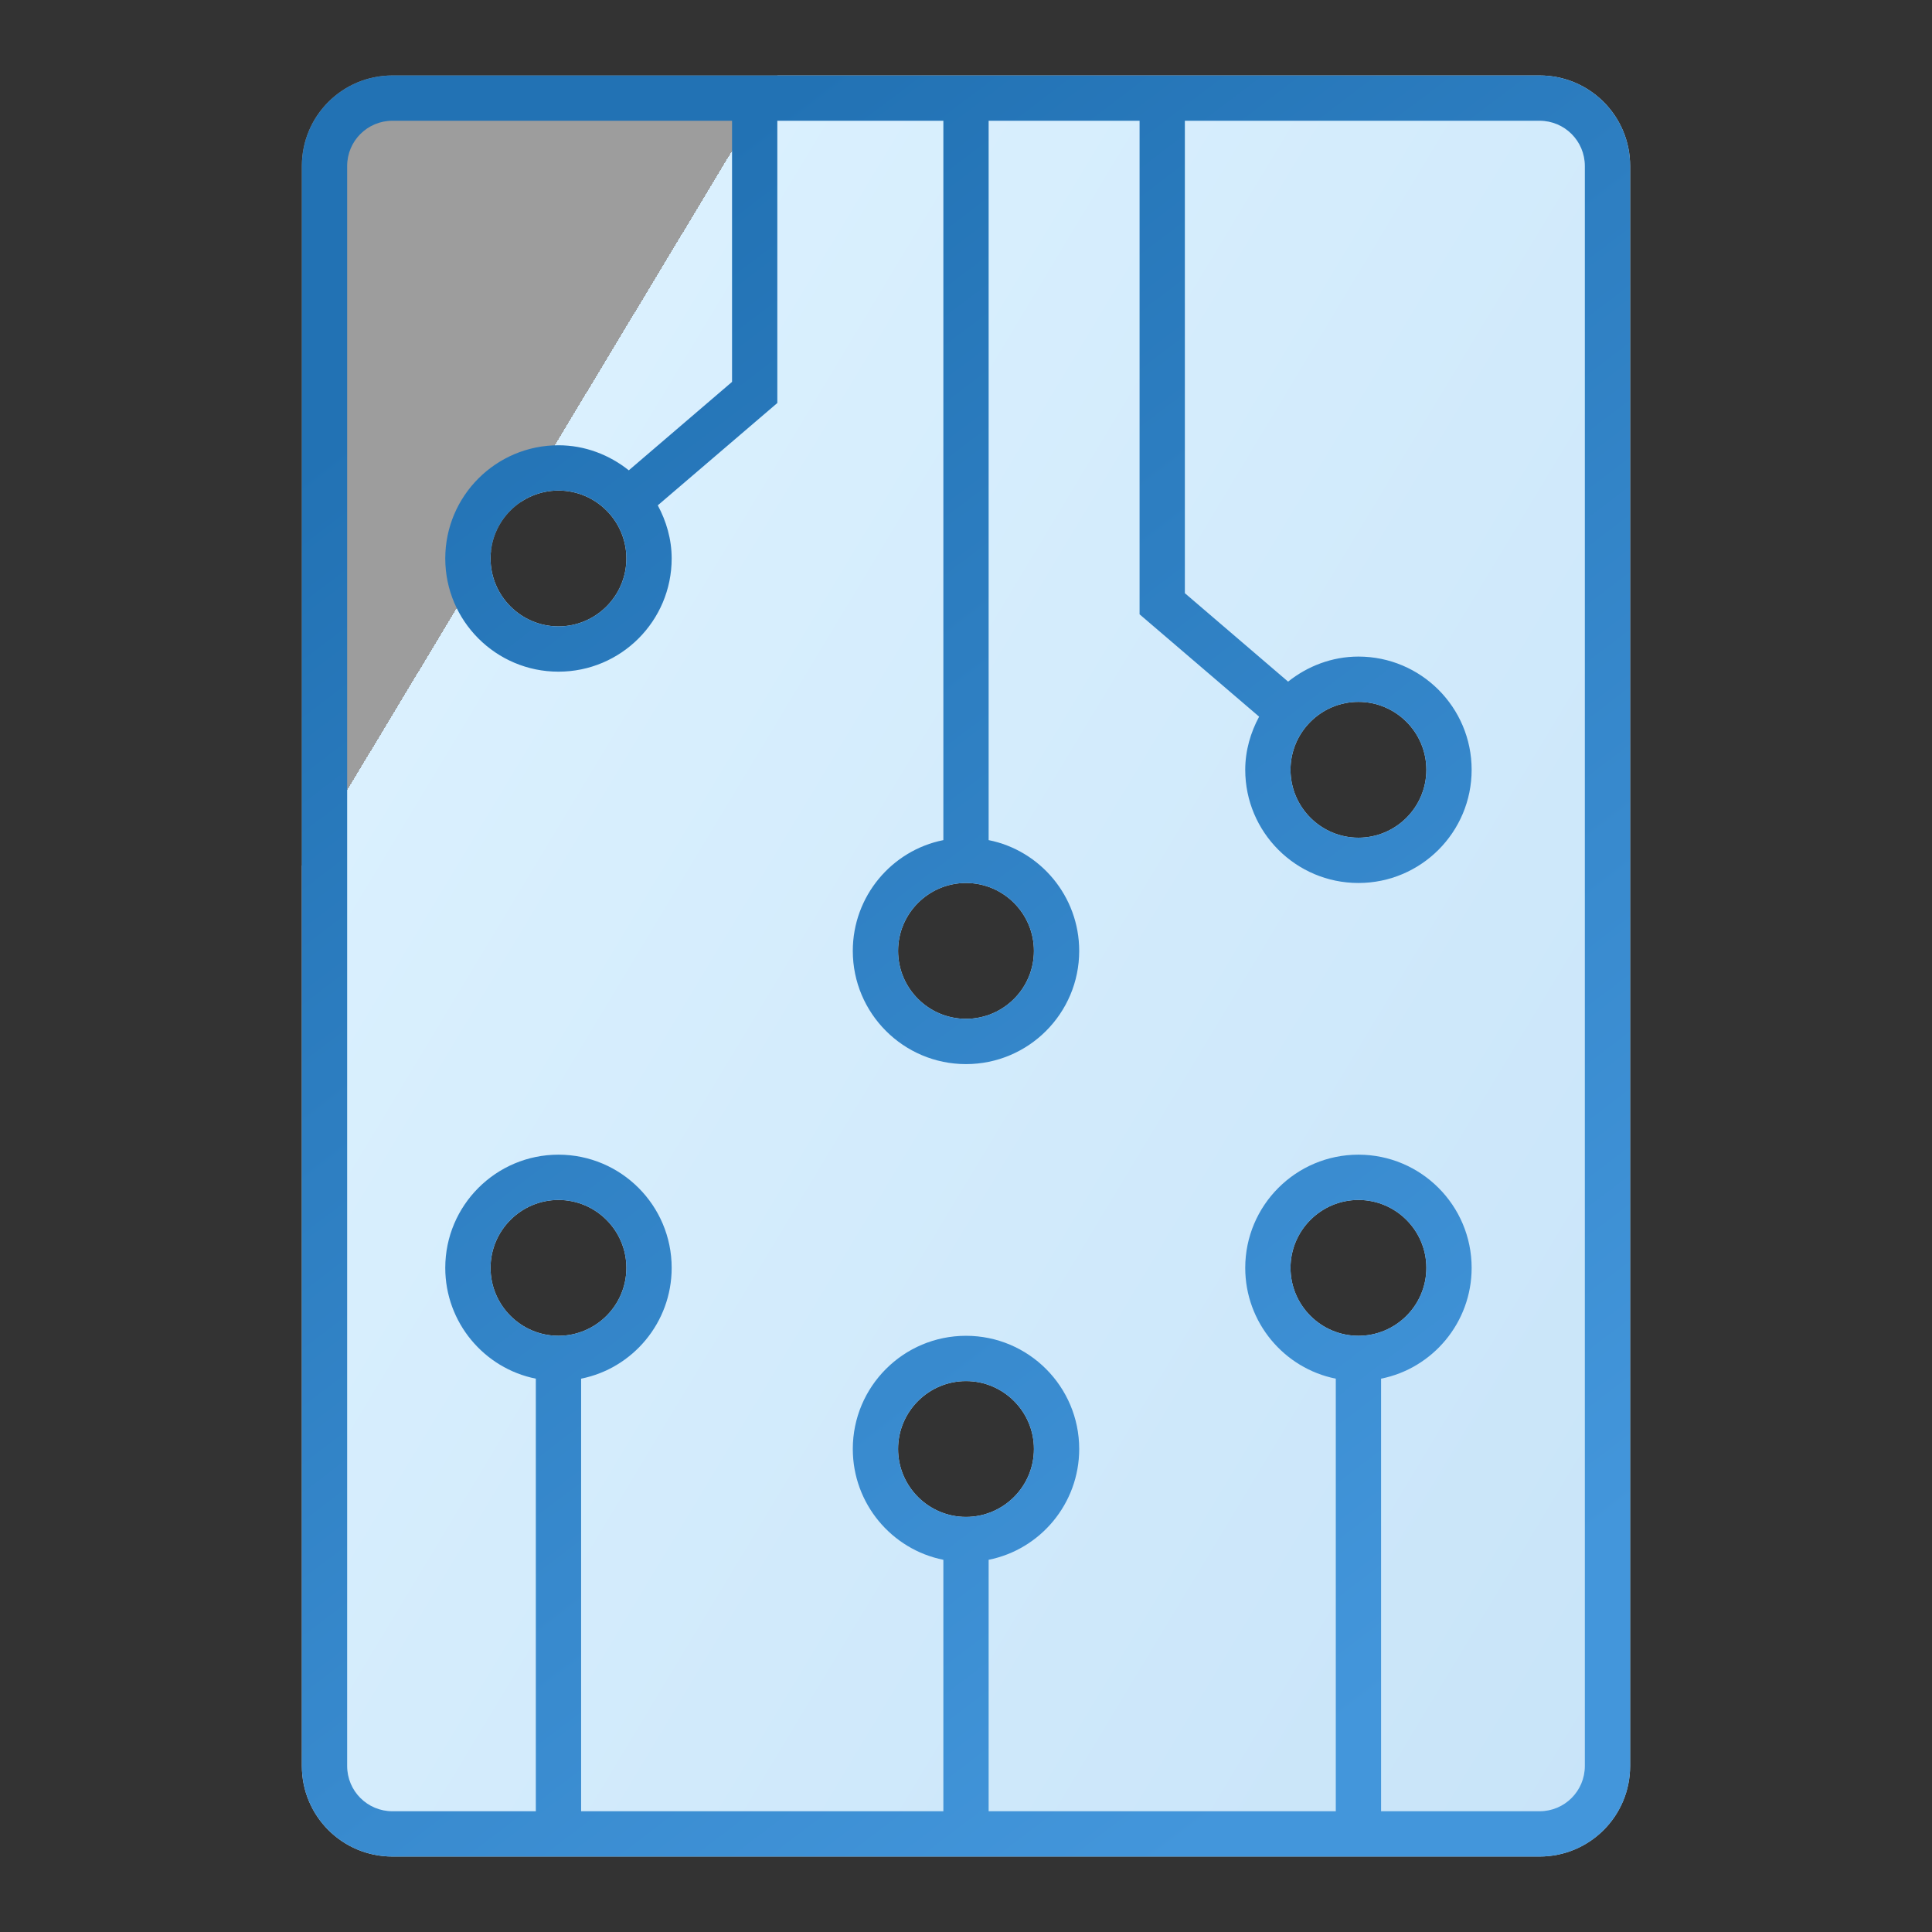 <svg width="64" height="64" viewBox="0 0 64 64" fill="none" xmlns="http://www.w3.org/2000/svg">
<rect x="0" y="0" width="64" height="64" fill="#333333" stroke="none"/>
<path d="M51 2.5H13C11.34 2.5 10 3.84 10 5.5V58.5C10 60.16 11.34 61.5 13 61.5H51C52.66 61.5 54 60.16 54 58.5V5.5C54 3.84 52.66 2.5 51 2.5ZM20.75 18.5C20.75 19.74 19.74 20.75 18.5 20.75C17.26 20.75 16.25 19.74 16.25 18.5C16.25 17.26 17.26 16.25 18.5 16.25C19.74 16.25 20.75 17.26 20.75 18.5ZM42.75 25.5C42.75 24.26 43.76 23.25 45 23.25C46.24 23.25 47.25 24.26 47.25 25.5C47.25 26.74 46.24 27.75 45 27.75C43.76 27.75 42.75 26.74 42.75 25.5ZM34.25 31.5C34.25 32.74 33.24 33.75 32 33.75C30.76 33.75 29.75 32.74 29.75 31.5C29.75 30.26 30.76 29.25 32 29.25C33.24 29.25 34.25 30.26 34.25 31.5ZM16.25 42C16.25 40.76 17.26 39.75 18.5 39.75C19.74 39.75 20.75 40.76 20.75 42C20.75 43.24 19.74 44.25 18.5 44.25C17.26 44.25 16.25 43.24 16.25 42ZM29.75 48C29.75 46.76 30.76 45.75 32 45.75C33.24 45.75 34.25 46.76 34.25 48C34.25 49.24 33.24 50.25 32 50.25C30.76 50.25 29.75 49.24 29.75 48ZM42.75 42C42.75 40.76 43.76 39.75 45 39.75C46.24 39.75 47.25 40.76 47.25 42C47.25 43.24 46.24 44.25 45 44.25C43.76 44.25 42.75 43.24 42.75 42Z" fill="url(#paint0_linear_4988_13338)"/>
<path d="M51 2.5H13C11.34 2.5 10 3.84 10 5.5V58.5C10 60.16 11.34 61.5 13 61.5H51C52.66 61.5 54 60.16 54 58.5V5.5C54 3.84 52.66 2.5 51 2.5ZM52.5 58.5C52.5 59.33 51.83 60 51 60H45.75V45.67C47.46 45.33 48.75 43.81 48.75 42C48.75 39.93 47.07 38.25 45 38.25C42.93 38.25 41.25 39.93 41.25 42C41.25 43.81 42.54 45.33 44.25 45.67V60H32.75V51.67C34.46 51.33 35.75 49.81 35.75 48C35.75 45.93 34.07 44.25 32 44.25C29.93 44.25 28.25 45.93 28.25 48C28.25 49.81 29.54 51.33 31.25 51.67V60H19.25V45.67C20.96 45.33 22.25 43.81 22.25 42C22.25 39.93 20.57 38.25 18.5 38.25C16.43 38.25 14.75 39.93 14.75 42C14.75 43.81 16.04 45.33 17.75 45.67V60H13C12.17 60 11.5 59.33 11.5 58.5V5.5C11.5 4.67 12.17 4 13 4H24.25V12.65L20.83 15.58C20.19 15.07 19.38 14.75 18.5 14.75C16.43 14.75 14.75 16.43 14.75 18.5C14.75 20.57 16.43 22.25 18.5 22.25C20.57 22.25 22.25 20.57 22.25 18.5C22.25 17.86 22.07 17.26 21.79 16.74L25.75 13.35V4H31.25V27.83C29.54 28.17 28.25 29.69 28.25 31.5C28.25 33.57 29.93 35.25 32 35.25C34.07 35.25 35.75 33.57 35.75 31.5C35.75 29.69 34.46 28.17 32.75 27.83V4H37.75V20.35L41.71 23.74C41.43 24.26 41.25 24.86 41.25 25.5C41.25 27.57 42.93 29.25 45 29.25C47.07 29.25 48.75 27.57 48.75 25.5C48.75 23.43 47.07 21.75 45 21.75C44.12 21.75 43.31 22.07 42.67 22.58L39.25 19.65V4H51C51.83 4 52.5 4.67 52.5 5.5V58.5ZM45 44.25C43.76 44.25 42.75 43.24 42.75 42C42.75 40.76 43.76 39.75 45 39.75C46.24 39.75 47.25 40.76 47.25 42C47.25 43.24 46.24 44.25 45 44.25ZM32 50.25C30.76 50.25 29.75 49.24 29.75 48C29.75 46.76 30.76 45.75 32 45.75C33.24 45.75 34.25 46.76 34.25 48C34.25 49.24 33.24 50.25 32 50.25ZM18.5 44.25C17.26 44.25 16.25 43.24 16.25 42C16.25 40.76 17.26 39.75 18.5 39.75C19.74 39.75 20.75 40.76 20.75 42C20.75 43.24 19.74 44.25 18.5 44.25ZM20.75 18.5C20.75 19.74 19.74 20.75 18.5 20.75C17.26 20.75 16.25 19.74 16.25 18.5C16.25 17.26 17.26 16.25 18.5 16.25C19.74 16.25 20.75 17.26 20.75 18.5ZM32 29.25C33.24 29.25 34.25 30.26 34.25 31.5C34.25 32.74 33.24 33.75 32 33.75C30.76 33.75 29.75 32.74 29.75 31.5C29.75 30.26 30.76 29.25 32 29.25ZM42.75 25.5C42.75 24.26 43.76 23.25 45 23.25C46.24 23.25 47.25 24.26 47.25 25.5C47.25 26.74 46.24 27.75 45 27.75C43.76 27.75 42.75 26.74 42.75 25.5Z" fill="url(#paint1_linear_4988_13338)"/>
<defs>
<linearGradient id="paint0_linear_4988_13338" x1="103.176" y1="113.559" x2="-2.726" y2="49.791" gradientUnits="userSpaceOnUse">
<stop stop-color="#B0D4F1"/>
<stop offset="0" stop-color="#B0D4F1"/>
<stop offset="1" stop-color="#DAF0FE"/>
<stop offset="1" stop-color="white" stop-opacity="0.52"/>
</linearGradient>
<linearGradient id="paint1_linear_4988_13338" x1="41.728" y1="59.643" x2="8.756" y2="16.165" gradientUnits="userSpaceOnUse">
<stop stop-color="#4396DB"/>
<stop offset="1" stop-color="#2272B4"/>
</linearGradient>
</defs>
</svg>
